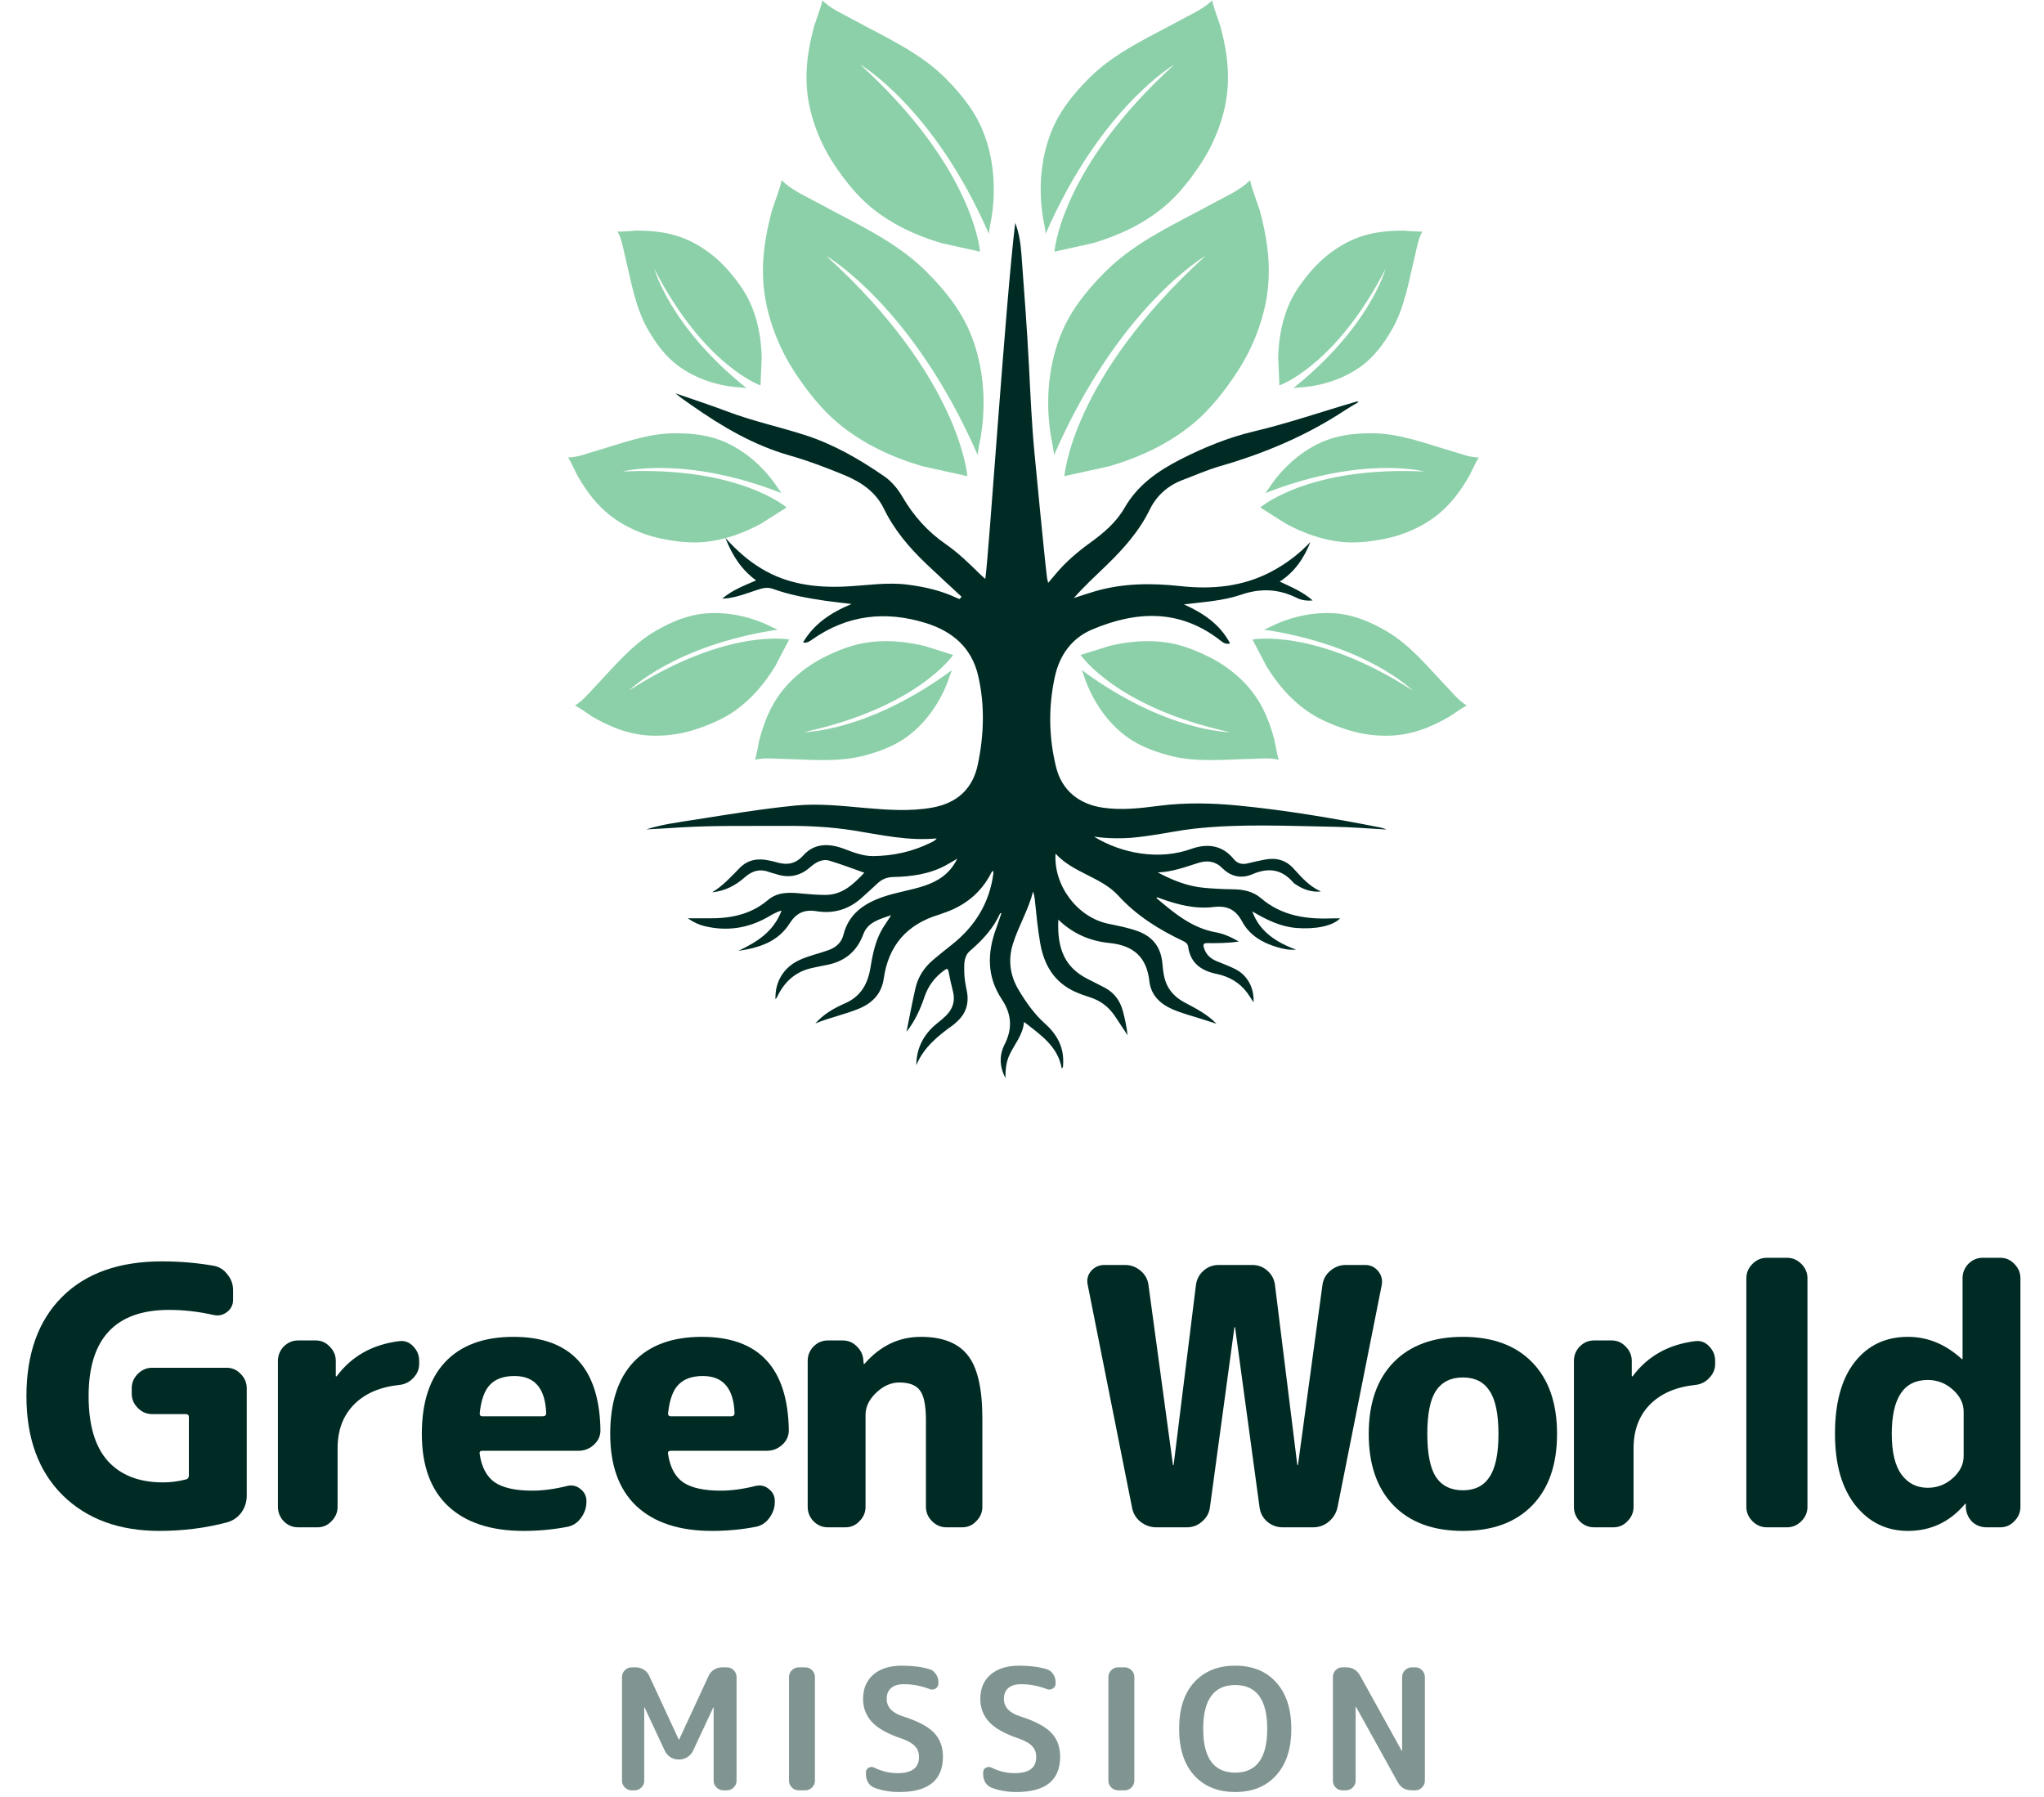 <svg width="182" height="160" viewBox="0 0 182 160" fill="none" xmlns="http://www.w3.org/2000/svg">
<path d="M112.66 43.899C112.719 43.883 113.236 43.099 113.273 43.049C113.468 42.772 113.68 42.505 113.899 42.249C114.898 41.08 116.127 40.095 117.522 39.444C118.99 38.755 120.526 38.581 122.121 38.579C124.59 38.569 127.002 39.515 129.349 40.199C130.16 40.437 130.837 40.719 131.695 40.738C131.594 40.738 130.917 42.222 130.845 42.347C129.814 44.132 128.652 45.574 126.861 46.624C125.784 47.257 124.605 47.709 123.381 47.962C122.15 48.217 120.798 48.382 119.545 48.264C117.754 48.095 116.039 47.473 114.471 46.618C114.261 46.497 112.229 45.179 112.218 45.187C112.218 45.187 116.47 41.49 126.824 41.987C126.824 41.987 121.327 40.515 112.667 43.911L112.66 43.899Z" fill="#8CD0A9"/>
<path d="M96.313 59.678C96.366 59.709 96.662 60.6 96.685 60.659C96.802 60.976 96.937 61.289 97.083 61.593C97.745 62.981 98.677 64.25 99.856 65.24C101.096 66.286 102.535 66.851 104.075 67.266C106.457 67.914 109.031 67.626 111.476 67.572C112.32 67.552 113.047 67.455 113.881 67.658C113.784 67.632 113.514 66.023 113.476 65.885C112.943 63.894 112.193 62.2 110.735 60.722C109.859 59.832 108.836 59.09 107.72 58.529C106.597 57.964 105.334 57.455 104.093 57.245C102.32 56.944 100.501 57.101 98.766 57.521C98.532 57.584 96.228 58.33 96.219 58.32C96.219 58.32 99.37 62.991 109.499 65.192C109.499 65.192 103.808 65.19 96.323 59.669L96.313 59.678Z" fill="#8CD0A9"/>
<path d="M84.775 59.678C84.722 59.709 84.425 60.6 84.403 60.659C84.286 60.976 84.15 61.289 84.005 61.593C83.343 62.981 82.411 64.25 81.231 65.24C79.992 66.286 78.553 66.851 77.013 67.266C74.631 67.914 72.057 67.626 69.612 67.572C68.767 67.552 68.04 67.455 67.207 67.658C67.304 67.632 67.574 66.023 67.611 65.885C68.145 63.894 68.895 62.2 70.353 60.722C71.229 59.832 72.251 59.09 73.367 58.529C74.491 57.964 75.754 57.455 76.995 57.245C78.768 56.944 80.586 57.101 82.322 57.521C82.556 57.584 84.86 58.33 84.869 58.32C84.869 58.32 81.718 62.991 71.589 65.192C71.589 65.192 77.279 65.19 84.765 59.669L84.775 59.678Z" fill="#8CD0A9"/>
<path d="M112.551 56.052C112.611 56.068 113.45 55.648 113.507 55.622C113.815 55.48 114.132 55.355 114.45 55.243C115.899 54.73 117.456 54.491 118.99 54.625C120.605 54.762 122.022 55.38 123.405 56.176C125.548 57.401 127.164 59.426 128.855 61.193C129.438 61.804 129.883 62.387 130.616 62.832C130.529 62.782 129.201 63.728 129.076 63.8C127.291 64.831 125.563 65.498 123.487 65.512C122.238 65.523 120.991 65.324 119.805 64.931C118.611 64.537 117.358 64.003 116.332 63.275C114.865 62.233 113.691 60.837 112.761 59.313C112.639 59.103 111.538 56.946 111.524 56.947C111.524 56.947 117.055 55.871 125.774 61.478C125.774 61.478 121.749 57.455 112.552 56.066L112.551 56.052Z" fill="#8CD0A9"/>
<path d="M69.242 56.052C69.182 56.068 68.343 55.648 68.286 55.622C67.978 55.48 67.661 55.355 67.343 55.243C65.894 54.73 64.337 54.491 62.803 54.625C61.188 54.762 59.771 55.38 58.388 56.176C56.245 57.401 54.629 59.426 52.938 61.193C52.355 61.804 51.91 62.387 51.177 62.832C51.264 62.782 52.592 63.728 52.717 63.8C54.502 64.831 56.23 65.498 58.306 65.512C59.555 65.523 60.802 65.324 61.988 64.931C63.182 64.537 64.435 64.003 65.461 63.275C66.928 62.233 68.102 60.837 69.032 59.313C69.154 59.103 70.255 56.946 70.269 56.947C70.269 56.947 64.738 55.871 56.019 61.478C56.019 61.478 60.044 57.455 69.241 56.066L69.242 56.052Z" fill="#8CD0A9"/>
<path d="M69.596 43.899C69.537 43.883 69.02 43.099 68.983 43.049C68.787 42.772 68.576 42.505 68.356 42.249C67.358 41.08 66.129 40.095 64.734 39.444C63.266 38.755 61.73 38.581 60.135 38.579C57.666 38.569 55.254 39.515 52.907 40.199C52.096 40.437 51.419 40.719 50.561 40.738C50.662 40.738 51.339 42.222 51.411 42.347C52.441 44.132 53.604 45.574 55.395 46.624C56.472 47.257 57.651 47.709 58.874 47.962C60.106 48.217 61.458 48.382 62.711 48.264C64.502 48.095 66.217 47.473 67.784 46.618C67.994 46.497 70.027 45.179 70.038 45.187C70.038 45.187 65.786 41.49 55.432 41.987C55.432 41.987 60.929 40.515 69.588 43.911L69.596 43.899Z" fill="#8CD0A9"/>
<path d="M66.465 34.565C66.424 34.525 65.546 34.472 65.487 34.466C65.171 34.437 64.855 34.391 64.545 34.332C63.128 34.07 61.753 33.534 60.57 32.707C59.324 31.838 58.463 30.673 57.714 29.38C56.549 27.381 56.186 24.98 55.642 22.754C55.455 21.985 55.367 21.303 54.98 20.598C55.027 20.68 56.549 20.534 56.684 20.534C58.615 20.534 60.33 20.802 62.022 21.764C63.041 22.341 63.959 23.086 64.738 23.96C65.522 24.84 66.289 25.86 66.781 26.932C67.483 28.465 67.782 30.149 67.823 31.821C67.823 32.048 67.706 34.315 67.717 34.321C67.717 34.321 62.724 32.602 58.276 23.966C58.276 23.966 59.657 29.117 66.471 34.554L66.465 34.565Z" fill="#8CD0A9"/>
<path d="M115.17 34.565C115.211 34.525 116.089 34.472 116.148 34.466C116.464 34.437 116.78 34.391 117.09 34.332C118.507 34.07 119.882 33.534 121.064 32.707C122.311 31.838 123.172 30.673 123.921 29.38C125.086 27.381 125.449 24.98 125.993 22.754C126.18 21.985 126.268 21.303 126.654 20.598C126.607 20.68 125.086 20.534 124.951 20.534C123.019 20.534 121.304 20.802 119.613 21.764C118.594 22.341 117.675 23.086 116.897 23.96C116.113 24.84 115.346 25.86 114.854 26.932C114.152 28.465 113.853 30.149 113.812 31.821C113.812 32.048 113.929 34.315 113.918 34.321C113.918 34.321 118.91 32.602 123.359 23.966C123.359 23.966 121.978 29.117 115.164 34.554L115.17 34.565Z" fill="#8CD0A9"/>
<path d="M93.842 40.498C93.89 40.415 93.596 38.982 93.581 38.885C93.491 38.365 93.43 37.837 93.39 37.313C93.202 34.925 93.471 32.484 94.291 30.228C95.149 27.852 96.651 25.968 98.407 24.207C101.116 21.475 104.817 19.859 108.159 18.026C109.314 17.394 110.372 16.959 111.338 16.035C111.227 16.145 112.116 18.528 112.174 18.744C113.006 21.847 113.313 24.718 112.497 27.85C112.009 29.734 111.206 31.532 110.137 33.159C109.061 34.798 107.753 36.469 106.242 37.72C104.082 39.508 101.505 40.713 98.836 41.498C98.471 41.596 94.779 42.384 94.775 42.405C94.775 42.405 95.387 33.644 107.346 22.779C107.346 22.779 99.665 27.216 93.864 40.503L93.842 40.498Z" fill="#8CD0A9"/>
<path d="M87.068 40.498C87.02 40.415 87.314 38.982 87.33 38.885C87.419 38.365 87.48 37.837 87.52 37.313C87.709 34.925 87.439 32.484 86.619 30.228C85.761 27.852 84.259 25.968 82.503 24.207C79.794 21.475 76.093 19.859 72.751 18.026C71.596 17.394 70.539 16.959 69.572 16.035C69.683 16.145 68.794 18.528 68.736 18.744C67.904 21.847 67.597 24.718 68.413 27.85C68.902 29.734 69.704 31.532 70.773 33.159C71.849 34.798 73.157 36.469 74.668 37.72C76.828 39.508 79.405 40.713 82.074 41.498C82.439 41.596 86.131 42.384 86.135 42.405C86.135 42.405 85.523 33.644 73.564 22.779C73.564 22.779 81.245 27.216 87.047 40.503L87.068 40.498Z" fill="#8CD0A9"/>
<path d="M93.096 20.795C93.137 20.724 92.888 19.508 92.874 19.426C92.798 18.984 92.746 18.535 92.712 18.091C92.552 16.063 92.781 13.99 93.477 12.075C94.206 10.057 95.481 8.457 96.972 6.962C99.273 4.643 102.415 3.27 105.253 1.714C106.233 1.177 107.131 0.808 107.952 0.024C107.858 0.117 108.613 2.14 108.662 2.324C109.368 4.959 109.629 7.396 108.936 10.055C108.521 11.656 107.84 13.182 106.932 14.563C106.019 15.955 104.908 17.374 103.625 18.436C101.791 19.955 99.603 20.977 97.337 21.645C97.026 21.728 93.892 22.396 93.888 22.415C93.888 22.415 94.408 14.975 104.562 5.75C104.562 5.75 98.04 9.517 93.114 20.799L93.096 20.795Z" fill="#8CD0A9"/>
<path d="M88.058 20.795C88.017 20.724 88.267 19.508 88.28 19.426C88.356 18.984 88.408 18.535 88.442 18.091C88.602 16.063 88.373 13.99 87.677 12.075C86.948 10.057 85.673 8.457 84.182 6.962C81.882 4.643 78.739 3.27 75.902 1.714C74.921 1.177 74.023 0.808 73.202 0.024C73.296 0.117 72.541 2.14 72.492 2.324C71.786 4.959 71.525 7.396 72.218 10.055C72.633 11.656 73.314 13.182 74.222 14.563C75.136 15.955 76.247 17.374 77.529 18.436C79.363 19.955 81.551 20.977 83.818 21.645C84.128 21.728 87.263 22.396 87.266 22.415C87.266 22.415 86.746 14.975 76.592 5.75C76.592 5.75 83.114 9.517 88.04 20.799L88.058 20.795Z" fill="#8CD0A9"/>
<path d="M90.398 19.848C90.74 20.748 90.878 21.681 90.947 22.614C91.198 25.97 91.453 29.326 91.626 32.686C91.757 35.245 91.868 37.804 92.113 40.355C92.118 40.411 92.968 49.369 93.231 51.467C93.246 51.581 93.283 51.692 93.331 51.9C93.593 51.591 93.802 51.347 94.008 51.1C94.908 50.023 95.97 49.123 97.103 48.305C98.291 47.447 99.4 46.498 100.133 45.219C101.298 43.186 103.107 41.928 105.133 40.897C107.222 39.836 109.372 38.953 111.667 38.41C114.728 37.686 117.701 36.654 120.719 35.776C120.791 35.755 120.866 35.739 120.979 35.794C120.565 36.044 120.141 36.281 119.736 36.547C116.31 38.802 112.58 40.375 108.642 41.507C107.512 41.832 106.429 42.317 105.325 42.732C103.994 43.233 102.989 44.118 102.372 45.382C101.425 47.319 100.023 48.889 98.49 50.368C97.547 51.279 96.577 52.166 95.613 53.252C96.336 53.021 96.93 52.817 97.533 52.643C100.03 51.918 102.567 51.915 105.13 52.193C107.917 52.496 110.636 52.248 113.165 50.92C114.478 50.23 115.654 49.348 116.681 48.263C116.113 49.681 115.303 50.916 113.951 51.788C114.951 52.264 115.974 52.674 116.879 53.465C116.341 53.52 115.874 53.44 115.483 53.246C113.853 52.433 112.248 52.359 110.498 52.959C108.889 53.511 107.157 53.598 105.42 53.819C107.131 54.588 108.629 55.581 109.526 57.291C109.169 57.402 108.926 57.238 108.691 57.053C105.093 54.221 101.211 54.375 97.238 56.058C95.412 56.831 94.346 58.356 93.93 60.243C93.337 62.933 93.377 65.65 94.04 68.327C94.553 70.396 96.095 71.614 98.21 71.921C99.895 72.166 101.549 71.966 103.204 71.752C105.561 71.448 107.917 71.502 110.267 71.732C114.491 72.144 118.672 72.85 122.834 73.67C123.044 73.711 123.251 73.768 123.455 73.865C121.889 73.78 120.325 73.646 118.759 73.62C114.609 73.55 110.454 73.331 106.312 73.792C105.083 73.928 103.868 74.183 102.644 74.365C101.769 74.494 100.893 74.619 100.006 74.639C99.14 74.658 98.277 74.632 97.413 74.497C99.896 76.033 103.249 76.602 106.018 75.607C107.464 75.088 108.807 75.215 109.86 76.503C110.17 76.883 110.588 77.006 111.081 76.882C111.595 76.753 112.114 76.643 112.634 76.542C113.635 76.348 114.498 76.58 115.197 77.356C115.891 78.126 116.573 78.913 117.61 79.379C116.905 79.472 116.082 79.236 115.417 78.782C115.319 78.716 115.213 78.653 115.138 78.565C114.124 77.394 112.936 77.237 111.534 77.838C110.549 78.261 109.611 78.081 108.826 77.293C108.222 76.687 107.498 76.585 106.7 76.838C105.524 77.21 104.363 77.645 103.093 77.685C104.404 78.386 105.757 78.927 107.24 79.058C108.082 79.133 108.93 79.178 109.775 79.186C110.691 79.195 111.575 79.374 112.26 79.963C114.145 81.585 116.376 81.874 118.731 81.776C118.927 81.768 119.123 81.775 119.324 81.775C118.684 82.453 117.118 82.773 115.405 82.629C113.973 82.508 112.741 81.885 111.504 81.156C111.941 82.324 112.812 83.618 115.405 84.561C114.706 84.613 114.187 84.476 113.696 84.332C112.396 83.948 111.254 83.276 110.598 82.053C110.029 80.994 109.271 80.616 108.055 80.765C106.451 80.962 104.891 80.57 103.38 80.022C103.27 79.983 103.16 79.942 103.049 79.906C103.038 79.902 103.019 79.925 102.963 79.962C104.549 81.304 106.117 82.633 108.252 83.016C108.945 83.141 109.582 83.423 110.308 83.839C109.295 83.987 108.418 83.988 107.543 83.979C107.193 83.975 107.092 84.053 107.203 84.411C107.387 85.005 107.785 85.364 108.342 85.591C108.905 85.822 109.481 86.031 110.02 86.309C111.085 86.858 111.682 87.975 111.617 89.256C111.417 88.95 111.251 88.671 111.059 88.411C110.374 87.482 109.433 86.951 108.315 86.719C106.962 86.439 105.999 85.768 105.794 84.305C105.759 84.05 105.596 83.91 105.362 83.8C103.194 82.779 101.188 81.526 99.561 79.738C98.07 78.1 95.561 77.739 93.986 76.013C93.809 78.871 95.93 81.662 98.637 82.245C99.537 82.439 100.445 82.598 101.317 82.919C102.659 83.414 103.365 84.355 103.498 85.766C103.565 86.483 103.633 87.208 103.992 87.863C104.345 88.505 104.88 88.948 105.519 89.286C106.507 89.81 107.505 90.32 108.315 91.158C107.93 91.036 107.543 90.917 107.16 90.79C106.21 90.475 105.234 90.246 104.315 89.832C103.228 89.341 102.471 88.546 102.342 87.378C102.103 85.207 100.911 84.179 98.779 83.969C97.064 83.8 95.52 83.139 94.235 81.889C94.11 84.535 94.85 86.144 96.81 87.154C97.334 87.424 97.866 87.679 98.385 87.957C99.231 88.409 99.742 89.125 99.984 90.04C100.156 90.69 100.305 91.346 100.401 92.182C99.968 91.528 99.626 91.011 99.282 90.494C98.742 89.682 98.018 89.114 97.08 88.813C96.612 88.663 96.144 88.503 95.699 88.298C93.851 87.449 92.958 85.913 92.622 83.99C92.393 82.679 92.27 81.355 92.133 80.034C92.111 79.821 92.064 79.612 91.984 79.391C91.577 81.004 90.706 82.429 90.206 83.999C89.738 85.469 89.922 86.856 90.71 88.167C91.368 89.263 92.102 90.305 93.063 91.164C94.15 92.136 94.761 93.302 94.66 94.786C94.653 94.894 94.695 95.015 94.537 95.138C94.195 93.177 92.686 92.173 91.181 90.995C91.082 92.175 90.321 92.986 89.877 93.95C89.578 94.598 89.52 95.293 89.528 96C88.998 95.004 88.953 93.974 89.457 92.987C90.172 91.587 90.07 90.283 89.211 88.997C87.861 86.978 87.893 84.846 88.705 82.653C88.866 82.216 89.009 81.772 89.168 81.312C89.107 81.319 89.06 81.314 89.054 81.327C88.455 82.663 87.49 83.709 86.393 84.648C85.806 85.149 85.854 85.831 85.857 86.491C85.859 87.078 85.967 87.656 86.084 88.231C86.303 89.315 86.026 90.247 85.187 90.994C85.07 91.099 84.957 91.21 84.83 91.301C83.498 92.254 82.241 93.274 81.588 94.852C81.602 93.308 82.246 92.086 83.432 91.131C83.692 90.922 83.953 90.712 84.193 90.481C84.82 89.878 85.074 89.16 84.856 88.295C84.707 87.708 84.57 87.117 84.463 86.521C84.4 86.175 84.268 86.266 84.079 86.401C83.241 87.004 82.649 87.784 82.318 88.764C81.943 89.876 81.46 90.935 80.715 91.876C80.978 90.58 81.22 89.279 81.513 87.989C81.74 86.987 82.289 86.156 83.07 85.487C83.606 85.027 84.16 84.586 84.716 84.15C86.801 82.514 88.103 80.426 88.451 77.784C88.46 77.716 88.444 77.644 88.437 77.532C88.361 77.602 88.306 77.632 88.283 77.679C87.354 79.54 85.847 80.712 83.884 81.345C83.79 81.375 83.701 81.419 83.607 81.447C80.755 82.304 79.11 84.189 78.692 87.131C78.503 88.461 77.705 89.307 76.492 89.811C75.225 90.338 73.871 90.607 72.6 91.134C73.329 90.301 74.268 89.768 75.245 89.341C76.648 88.727 77.26 87.625 77.498 86.208C77.685 85.09 77.897 83.979 78.429 82.952C78.673 82.48 79.002 82.068 79.349 81.492C78.28 81.859 77.269 82.121 76.874 83.183C76.273 84.8 75.123 85.678 73.449 85.956C73.1 86.013 72.758 86.107 72.41 86.174C70.876 86.471 69.853 87.391 69.201 88.767C69.17 88.831 69.118 88.885 69.049 88.979C68.993 87.417 69.776 86.151 71.149 85.503C71.989 85.107 72.901 84.919 73.769 84.606C74.449 84.359 74.928 83.93 75.103 83.232C75.566 81.39 76.911 80.466 78.583 79.879C81.052 79.012 83.903 79.183 85.235 76.462C84.811 76.709 84.511 76.895 84.201 77.061C82.741 77.845 81.145 78.058 79.522 78.095C78.942 78.108 78.504 78.307 78.103 78.689C77.649 79.122 77.177 79.537 76.712 79.959C75.572 80.991 74.197 81.381 72.719 81.141C71.596 80.958 70.892 81.311 70.308 82.23C69.26 83.878 67.567 84.407 65.737 84.671C67.389 83.895 68.889 82.962 69.591 81.083C69.093 81.213 68.706 81.471 68.308 81.693C66.566 82.668 64.725 82.935 62.781 82.478C62.267 82.357 61.785 82.15 61.238 81.769C61.934 81.769 62.51 81.763 63.087 81.77C65.023 81.794 66.839 81.448 68.37 80.149C69.301 79.359 70.426 79.467 71.524 79.577C72.172 79.643 72.82 79.683 73.468 79.688C74.974 79.698 75.956 78.778 76.958 77.712C75.882 77.335 74.885 76.947 73.863 76.643C73.17 76.438 72.595 76.822 72.097 77.254C71.192 78.039 70.189 78.203 69.071 77.822C68.904 77.766 68.725 77.741 68.562 77.676C67.725 77.343 67.007 77.508 66.334 78.105C65.506 78.838 64.553 79.348 63.41 79.454C64.371 78.882 65.102 78.062 65.87 77.281C66.603 76.535 67.504 76.407 68.486 76.624C68.678 76.666 68.873 76.7 69.061 76.757C70.008 77.047 70.79 76.992 71.541 76.156C72.524 75.062 73.835 75.09 75.142 75.58C75.992 75.898 76.839 76.241 77.76 76.231C79.53 76.211 81.228 75.84 82.823 75.059C83.027 74.959 83.255 74.872 83.401 74.657C80.873 74.9 78.439 74.339 75.988 73.949C73.963 73.626 71.921 73.527 69.873 73.541C66.822 73.561 63.769 73.493 60.72 73.669C59.661 73.73 58.603 73.808 57.541 73.855C58.964 73.396 60.443 73.216 61.909 72.985C64.876 72.518 67.839 72.022 70.831 71.729C74.856 71.336 79.075 72.617 83.007 71.913C85.196 71.522 86.605 70.26 87.06 68.103C87.613 65.48 87.706 62.824 87.102 60.191C86.524 57.674 84.813 56.21 82.406 55.469C78.824 54.368 75.454 54.756 72.347 56.925C72.111 57.091 71.876 57.283 71.502 57.208C72.479 55.553 73.96 54.557 75.828 53.781C74.918 53.67 74.174 53.597 73.437 53.488C71.864 53.254 70.299 52.975 68.797 52.429C68.296 52.246 67.829 52.394 67.361 52.548C66.504 52.831 65.66 53.163 64.754 53.275C64.644 53.288 64.532 53.291 64.306 53.307C65.238 52.518 66.267 52.144 67.327 51.682C66.03 50.738 65.215 49.494 64.591 47.901C65.612 49.043 66.638 49.928 67.807 50.635C70.098 52.022 72.627 52.347 75.243 52.228C77.106 52.144 78.957 51.819 80.834 52.062C82.344 52.258 83.809 52.587 85.188 53.245C85.269 53.284 85.358 53.309 85.444 53.341C85.502 53.273 85.561 53.205 85.619 53.137C84.573 52.164 83.519 51.2 82.483 50.216C80.966 48.774 79.626 47.198 78.704 45.298C77.968 43.782 76.662 42.913 75.147 42.29C73.564 41.639 71.965 41.027 70.32 40.56C67.089 39.642 64.263 37.969 61.55 36.065C61.076 35.733 60.596 35.41 60.148 35.025C61.698 35.565 63.261 36.07 64.795 36.652C67.04 37.504 69.389 38.006 71.669 38.738C74.219 39.557 76.509 40.882 78.7 42.389C79.407 42.876 79.944 43.532 80.371 44.265C81.344 45.932 82.594 47.334 84.191 48.439C85.325 49.224 86.311 50.186 87.289 51.152C87.41 51.271 87.541 51.378 87.732 51.549C88.049 49.495 89.54 26.836 90.397 19.848L90.398 19.848Z" fill="#002B24"/>
<path d="M171.645 122.88C169.511 122.88 168.445 124.48 168.445 127.68C168.445 129.301 168.733 130.507 169.309 131.296C169.885 132.085 170.663 132.48 171.645 132.48C172.498 132.48 173.245 132.192 173.885 131.616C174.525 131.04 174.845 130.389 174.845 129.664V125.696C174.845 124.971 174.525 124.32 173.885 123.744C173.245 123.168 172.498 122.88 171.645 122.88ZM169.885 136.32C167.986 136.32 166.429 135.563 165.213 134.048C163.997 132.512 163.389 130.389 163.389 127.68C163.389 124.907 163.975 122.773 165.149 121.28C166.322 119.787 167.901 119.04 169.885 119.04C171.634 119.04 173.223 119.691 174.653 120.992C174.674 121.013 174.695 121.024 174.717 121.024C174.738 121.024 174.749 121.013 174.749 120.992V113.824C174.749 113.333 174.919 112.907 175.261 112.544C175.623 112.181 176.05 112 176.541 112H178.109C178.599 112 179.015 112.181 179.357 112.544C179.719 112.907 179.901 113.333 179.901 113.824V134.176C179.901 134.667 179.719 135.093 179.357 135.456C179.015 135.819 178.599 136 178.109 136H176.893C176.381 136 175.943 135.829 175.581 135.488C175.239 135.125 175.058 134.688 175.037 134.176V133.92C175.037 133.899 175.026 133.888 175.005 133.888L174.941 133.952C173.597 135.531 171.911 136.32 169.885 136.32Z" fill="#002B24"/>
<path d="M157.322 136C156.831 136 156.405 135.819 156.042 135.456C155.679 135.093 155.498 134.667 155.498 134.176V113.824C155.498 113.333 155.679 112.907 156.042 112.544C156.405 112.181 156.831 112 157.322 112H159.114C159.605 112 160.031 112.181 160.394 112.544C160.757 112.907 160.938 113.333 160.938 113.824V134.176C160.938 134.667 160.757 135.093 160.394 135.456C160.031 135.819 159.605 136 159.114 136H157.322Z" fill="#002B24"/>
<path d="M141.935 136C141.444 136 141.017 135.819 140.655 135.456C140.313 135.094 140.143 134.667 140.143 134.176V121.184C140.143 120.694 140.313 120.267 140.655 119.904C141.017 119.542 141.444 119.36 141.935 119.36H143.503C143.993 119.36 144.409 119.542 144.751 119.904C145.113 120.267 145.295 120.694 145.295 121.184V122.528C145.295 122.55 145.305 122.56 145.327 122.56C145.369 122.56 145.391 122.55 145.391 122.528C146.713 120.758 148.559 119.723 150.927 119.424C151.417 119.36 151.833 119.51 152.175 119.872C152.537 120.235 152.719 120.672 152.719 121.184V121.44C152.719 121.931 152.537 122.358 152.175 122.72C151.833 123.083 151.407 123.286 150.895 123.328C149.167 123.52 147.823 124.118 146.863 125.12C145.924 126.102 145.455 127.382 145.455 128.96V134.176C145.455 134.667 145.273 135.094 144.911 135.456C144.569 135.819 144.153 136 143.663 136H141.935Z" fill="#002B24"/>
<path d="M132.625 123.84C132.113 123.051 131.324 122.656 130.257 122.656C129.19 122.656 128.39 123.051 127.857 123.84C127.345 124.629 127.089 125.909 127.089 127.68C127.089 129.451 127.345 130.731 127.857 131.52C128.39 132.309 129.19 132.704 130.257 132.704C131.324 132.704 132.113 132.309 132.625 131.52C133.158 130.731 133.425 129.451 133.425 127.68C133.425 125.909 133.158 124.629 132.625 123.84ZM136.433 134.048C134.961 135.563 132.902 136.32 130.257 136.32C127.612 136.32 125.553 135.563 124.081 134.048C122.609 132.533 121.873 130.411 121.873 127.68C121.873 124.949 122.609 122.827 124.081 121.312C125.553 119.797 127.612 119.04 130.257 119.04C132.902 119.04 134.961 119.797 136.433 121.312C137.905 122.827 138.641 124.949 138.641 127.68C138.641 130.411 137.905 132.533 136.433 134.048Z" fill="#002B24"/>
<path d="M100.791 134.208L96.855 114.432C96.748 113.962 96.844 113.546 97.143 113.184C97.463 112.821 97.857 112.64 98.327 112.64H100.183C100.695 112.64 101.153 112.81 101.559 113.152C101.964 113.493 102.199 113.92 102.263 114.432L104.439 130.432C104.439 130.453 104.449 130.464 104.471 130.464C104.492 130.464 104.503 130.453 104.503 130.432L106.487 114.432C106.551 113.92 106.775 113.493 107.159 113.152C107.543 112.81 107.991 112.64 108.503 112.64H111.511C112.023 112.64 112.471 112.81 112.855 113.152C113.239 113.493 113.463 113.92 113.527 114.432L115.511 130.432C115.511 130.453 115.521 130.464 115.543 130.464C115.564 130.464 115.575 130.453 115.575 130.432L117.751 114.432C117.815 113.92 118.049 113.493 118.455 113.152C118.86 112.81 119.319 112.64 119.831 112.64H121.559C122.028 112.64 122.412 112.821 122.711 113.184C123.009 113.546 123.116 113.962 123.031 114.432L119.095 134.208C118.988 134.72 118.732 135.146 118.327 135.488C117.921 135.829 117.452 136 116.919 136H114.199C113.687 136 113.228 135.829 112.823 135.488C112.439 135.146 112.215 134.72 112.151 134.208L109.975 118.208C109.975 118.186 109.964 118.176 109.943 118.176C109.921 118.176 109.911 118.186 109.911 118.208L107.735 134.208C107.671 134.72 107.436 135.146 107.031 135.488C106.647 135.829 106.199 136 105.687 136H102.967C102.433 136 101.953 135.829 101.527 135.488C101.121 135.146 100.876 134.72 100.791 134.208Z" fill="#002B24"/>
<path d="M73.71 136C73.219 136 72.793 135.819 72.43 135.456C72.089 135.093 71.918 134.667 71.918 134.176V121.184C71.918 120.693 72.089 120.267 72.43 119.904C72.793 119.541 73.219 119.36 73.71 119.36H75.022C75.534 119.36 75.961 119.541 76.302 119.904C76.665 120.245 76.857 120.672 76.878 121.184L76.91 121.44C76.91 121.461 76.921 121.472 76.942 121.472L77.006 121.408C78.393 119.829 80.057 119.04 81.998 119.04C83.939 119.04 85.337 119.595 86.19 120.704C87.043 121.792 87.47 123.659 87.47 126.304V134.176C87.47 134.667 87.289 135.093 86.926 135.456C86.585 135.819 86.169 136 85.678 136H84.27C83.779 136 83.353 135.819 82.99 135.456C82.627 135.093 82.446 134.667 82.446 134.176V126.464C82.446 125.184 82.275 124.309 81.934 123.84C81.593 123.349 80.974 123.104 80.078 123.104C79.331 123.104 78.638 123.413 77.998 124.032C77.379 124.629 77.07 125.28 77.07 125.984V134.176C77.07 134.667 76.889 135.093 76.526 135.456C76.185 135.819 75.769 136 75.278 136H73.71Z" fill="#002B24"/>
<path d="M62.59 122.528C61.63 122.528 60.905 122.784 60.414 123.296C59.923 123.787 59.614 124.64 59.486 125.856C59.486 126.027 59.561 126.112 59.71 126.112H65.118C65.31 126.112 65.406 126.016 65.406 125.824C65.321 123.627 64.382 122.528 62.59 122.528ZM63.39 136.32C60.489 136.32 58.249 135.584 56.67 134.112C55.113 132.64 54.334 130.496 54.334 127.68C54.334 124.885 55.027 122.752 56.414 121.28C57.822 119.787 59.849 119.04 62.494 119.04C67.571 119.04 70.153 121.813 70.238 127.36C70.238 127.872 70.035 128.309 69.63 128.672C69.246 129.013 68.798 129.184 68.286 129.184H59.742C59.529 129.184 59.443 129.28 59.486 129.472C59.657 130.645 60.105 131.488 60.83 132C61.577 132.491 62.686 132.736 64.158 132.736C65.118 132.736 66.153 132.597 67.262 132.32C67.71 132.213 68.105 132.299 68.446 132.576C68.809 132.853 68.99 133.216 68.99 133.664V133.728C68.99 134.261 68.819 134.752 68.478 135.2C68.158 135.627 67.742 135.883 67.23 135.968C65.993 136.203 64.713 136.32 63.39 136.32Z" fill="#002B24"/>
<path d="M45.816 122.528C44.856 122.528 44.131 122.784 43.641 123.296C43.15 123.787 42.84 124.64 42.712 125.856C42.712 126.027 42.787 126.112 42.937 126.112H48.344C48.536 126.112 48.633 126.016 48.633 125.824C48.547 123.627 47.608 122.528 45.816 122.528ZM46.617 136.32C43.715 136.32 41.475 135.584 39.897 134.112C38.339 132.64 37.56 130.496 37.56 127.68C37.56 124.885 38.254 122.752 39.641 121.28C41.048 119.787 43.075 119.04 45.721 119.04C50.798 119.04 53.379 121.813 53.465 127.36C53.465 127.872 53.262 128.309 52.856 128.672C52.472 129.013 52.025 129.184 51.513 129.184H42.968C42.755 129.184 42.67 129.28 42.712 129.472C42.883 130.645 43.331 131.488 44.056 132C44.803 132.491 45.913 132.736 47.385 132.736C48.344 132.736 49.379 132.597 50.489 132.32C50.937 132.213 51.331 132.299 51.672 132.576C52.035 132.853 52.217 133.216 52.217 133.664V133.728C52.217 134.261 52.046 134.752 51.705 135.2C51.385 135.627 50.968 135.883 50.456 135.968C49.219 136.203 47.939 136.32 46.617 136.32Z" fill="#002B24"/>
<path d="M26.54 136C26.049 136 25.623 135.819 25.26 135.456C24.919 135.094 24.748 134.667 24.748 134.176V121.184C24.748 120.694 24.919 120.267 25.26 119.904C25.623 119.542 26.049 119.36 26.54 119.36H28.108C28.599 119.36 29.015 119.542 29.356 119.904C29.719 120.267 29.9 120.694 29.9 121.184V122.528C29.9 122.55 29.911 122.56 29.932 122.56C29.975 122.56 29.996 122.55 29.996 122.528C31.319 120.758 33.164 119.723 35.532 119.424C36.023 119.36 36.439 119.51 36.78 119.872C37.143 120.235 37.324 120.672 37.324 121.184V121.44C37.324 121.931 37.143 122.358 36.78 122.72C36.439 123.083 36.012 123.286 35.5 123.328C33.772 123.52 32.428 124.118 31.468 125.12C30.529 126.102 30.06 127.382 30.06 128.96V134.176C30.06 134.667 29.879 135.094 29.516 135.456C29.175 135.819 28.759 136 28.268 136H26.54Z" fill="#002B24"/>
<path d="M14.194 136.32C10.61 136.32 7.74 135.264 5.586 133.152C3.431 131.019 2.354 128.075 2.354 124.32C2.354 120.544 3.41 117.6 5.522 115.488C7.634 113.376 10.599 112.32 14.418 112.32C15.996 112.32 17.521 112.448 18.994 112.704C19.506 112.79 19.922 113.046 20.241 113.472C20.583 113.878 20.753 114.347 20.753 114.88V115.744C20.753 116.192 20.572 116.555 20.209 116.832C19.847 117.11 19.442 117.195 18.994 117.088C17.671 116.79 16.359 116.64 15.057 116.64C10.279 116.64 7.89 119.2 7.89 124.32C7.89 126.88 8.455 128.8 9.586 130.08C10.738 131.36 12.38 132 14.514 132C15.175 132 15.847 131.915 16.529 131.744C16.721 131.702 16.817 131.584 16.817 131.392V126.176C16.817 126.006 16.721 125.92 16.529 125.92H13.553C13.063 125.92 12.636 125.739 12.274 125.376C11.911 125.014 11.729 124.587 11.729 124.096V123.616C11.729 123.126 11.911 122.699 12.274 122.336C12.636 121.974 13.063 121.792 13.553 121.792H20.177C20.668 121.792 21.084 121.974 21.425 122.336C21.788 122.699 21.97 123.126 21.97 123.616V133.184C21.97 133.739 21.809 134.24 21.489 134.688C21.169 135.115 20.753 135.403 20.241 135.552C18.322 136.064 16.305 136.32 14.194 136.32Z" fill="#002B24"/>
<path d="M119.522 159.42C119.292 159.42 119.092 159.335 118.922 159.165C118.762 158.995 118.682 158.795 118.682 158.565V149.325C118.682 149.095 118.762 148.895 118.922 148.725C119.092 148.555 119.292 148.47 119.522 148.47H119.852C120.422 148.47 120.842 148.72 121.112 149.22L124.817 155.91C124.817 155.92 124.822 155.925 124.832 155.925C124.842 155.925 124.847 155.92 124.847 155.91V149.325C124.847 149.095 124.932 148.895 125.102 148.725C125.272 148.555 125.472 148.47 125.702 148.47H126.032C126.262 148.47 126.457 148.555 126.617 148.725C126.787 148.895 126.872 149.095 126.872 149.325V158.565C126.872 158.795 126.787 158.995 126.617 159.165C126.457 159.335 126.262 159.42 126.032 159.42H125.702C125.132 159.42 124.712 159.17 124.442 158.67L120.737 151.98C120.737 151.97 120.732 151.965 120.722 151.965C120.712 151.965 120.707 151.97 120.707 151.98V158.565C120.707 158.795 120.622 158.995 120.452 159.165C120.282 159.335 120.082 159.42 119.852 159.42H119.522Z" fill="#809591"/>
<path d="M112.835 153.945C112.835 151.345 111.885 150.045 109.985 150.045C108.085 150.045 107.135 151.345 107.135 153.945C107.135 156.545 108.085 157.845 109.985 157.845C111.885 157.845 112.835 156.545 112.835 153.945ZM113.63 158.085C112.74 159.075 111.525 159.57 109.985 159.57C108.445 159.57 107.225 159.075 106.325 158.085C105.435 157.095 104.99 155.715 104.99 153.945C104.99 152.175 105.435 150.795 106.325 149.805C107.225 148.815 108.445 148.32 109.985 148.32C111.525 148.32 112.74 148.815 113.63 149.805C114.53 150.795 114.98 152.175 114.98 153.945C114.98 155.715 114.53 157.095 113.63 158.085Z" fill="#809591"/>
<path d="M99.548 159.42C99.318 159.42 99.118 159.335 98.948 159.165C98.778 158.995 98.693 158.795 98.693 158.565V149.325C98.693 149.095 98.778 148.895 98.948 148.725C99.118 148.555 99.318 148.47 99.548 148.47H100.148C100.378 148.47 100.578 148.555 100.748 148.725C100.918 148.895 101.003 149.095 101.003 149.325V158.565C101.003 158.795 100.918 158.995 100.748 159.165C100.578 159.335 100.378 159.42 100.148 159.42H99.548Z" fill="#809591"/>
<path d="M90.692 154.8C89.492 154.4 88.622 153.915 88.082 153.345C87.552 152.775 87.287 152.085 87.287 151.275C87.287 150.365 87.592 149.645 88.202 149.115C88.812 148.585 89.667 148.32 90.767 148.32C91.697 148.32 92.507 148.425 93.197 148.635C93.437 148.705 93.627 148.85 93.767 149.07C93.917 149.28 93.992 149.515 93.992 149.775V149.91C93.992 150.1 93.907 150.25 93.737 150.36C93.567 150.46 93.392 150.475 93.212 150.405C92.462 150.115 91.697 149.97 90.917 149.97C90.417 149.97 90.037 150.085 89.777 150.315C89.517 150.545 89.387 150.865 89.387 151.275C89.387 151.995 89.857 152.51 90.797 152.82C92.147 153.25 93.082 153.74 93.602 154.29C94.132 154.84 94.397 155.55 94.397 156.42C94.397 158.52 93.102 159.57 90.512 159.57C89.702 159.57 88.967 159.445 88.307 159.195C88.067 159.105 87.877 158.95 87.737 158.73C87.607 158.51 87.542 158.265 87.542 157.995V157.815C87.542 157.625 87.622 157.49 87.782 157.41C87.942 157.32 88.107 157.315 88.277 157.395C88.937 157.725 89.632 157.89 90.362 157.89C91.632 157.89 92.267 157.41 92.267 156.45C92.267 156.06 92.147 155.74 91.907 155.49C91.667 155.23 91.262 155 90.692 154.8Z" fill="#809591"/>
<path d="M80.255 154.8C79.055 154.4 78.185 153.915 77.645 153.345C77.115 152.775 76.85 152.085 76.85 151.275C76.85 150.365 77.155 149.645 77.765 149.115C78.375 148.585 79.23 148.32 80.33 148.32C81.26 148.32 82.07 148.425 82.76 148.635C83 148.705 83.19 148.85 83.33 149.07C83.48 149.28 83.555 149.515 83.555 149.775V149.91C83.555 150.1 83.47 150.25 83.3 150.36C83.13 150.46 82.955 150.475 82.775 150.405C82.025 150.115 81.26 149.97 80.48 149.97C79.98 149.97 79.6 150.085 79.34 150.315C79.08 150.545 78.95 150.865 78.95 151.275C78.95 151.995 79.42 152.51 80.36 152.82C81.71 153.25 82.645 153.74 83.165 154.29C83.695 154.84 83.96 155.55 83.96 156.42C83.96 158.52 82.665 159.57 80.075 159.57C79.265 159.57 78.53 159.445 77.87 159.195C77.63 159.105 77.44 158.95 77.3 158.73C77.17 158.51 77.105 158.265 77.105 157.995V157.815C77.105 157.625 77.185 157.49 77.345 157.41C77.505 157.32 77.67 157.315 77.84 157.395C78.5 157.725 79.195 157.89 79.925 157.89C81.195 157.89 81.83 157.41 81.83 156.45C81.83 156.06 81.71 155.74 81.47 155.49C81.23 155.23 80.825 155 80.255 154.8Z" fill="#809591"/>
<path d="M71.107 159.42C70.877 159.42 70.677 159.335 70.507 159.165C70.337 158.995 70.252 158.795 70.252 158.565V149.325C70.252 149.095 70.337 148.895 70.507 148.725C70.677 148.555 70.877 148.47 71.107 148.47H71.707C71.937 148.47 72.137 148.555 72.307 148.725C72.477 148.895 72.562 149.095 72.562 149.325V158.565C72.562 158.795 72.477 158.995 72.307 159.165C72.137 159.335 71.937 159.42 71.707 159.42H71.107Z" fill="#809591"/>
<path d="M56.238 159.42C56.008 159.42 55.808 159.335 55.638 159.165C55.468 158.995 55.383 158.795 55.383 158.565V149.325C55.383 149.095 55.468 148.895 55.638 148.725C55.808 148.555 56.008 148.47 56.238 148.47H56.613C56.873 148.47 57.113 148.54 57.333 148.68C57.553 148.82 57.713 149.005 57.813 149.235L60.438 154.905C60.438 154.915 60.443 154.92 60.453 154.92C60.463 154.92 60.468 154.915 60.468 154.905L63.093 149.235C63.193 149.005 63.353 148.82 63.573 148.68C63.793 148.54 64.033 148.47 64.293 148.47H64.728C64.958 148.47 65.158 148.555 65.328 148.725C65.498 148.895 65.583 149.095 65.583 149.325V158.565C65.583 158.795 65.498 158.995 65.328 159.165C65.158 159.335 64.958 159.42 64.728 159.42H64.398C64.168 159.42 63.968 159.335 63.798 159.165C63.628 158.995 63.543 158.795 63.543 158.565V152.04C63.543 152.03 63.538 152.025 63.528 152.025C63.518 152.025 63.513 152.03 63.513 152.04L61.713 155.895C61.603 156.125 61.433 156.315 61.203 156.465C60.983 156.605 60.748 156.675 60.498 156.675H60.408C60.158 156.675 59.918 156.605 59.688 156.465C59.468 156.315 59.303 156.125 59.193 155.895L57.393 152.04C57.393 152.03 57.388 152.025 57.378 152.025C57.368 152.025 57.363 152.03 57.363 152.04V158.565C57.363 158.795 57.278 158.995 57.108 159.165C56.938 159.335 56.738 159.42 56.508 159.42H56.238Z" fill="#809591"/>
</svg>
